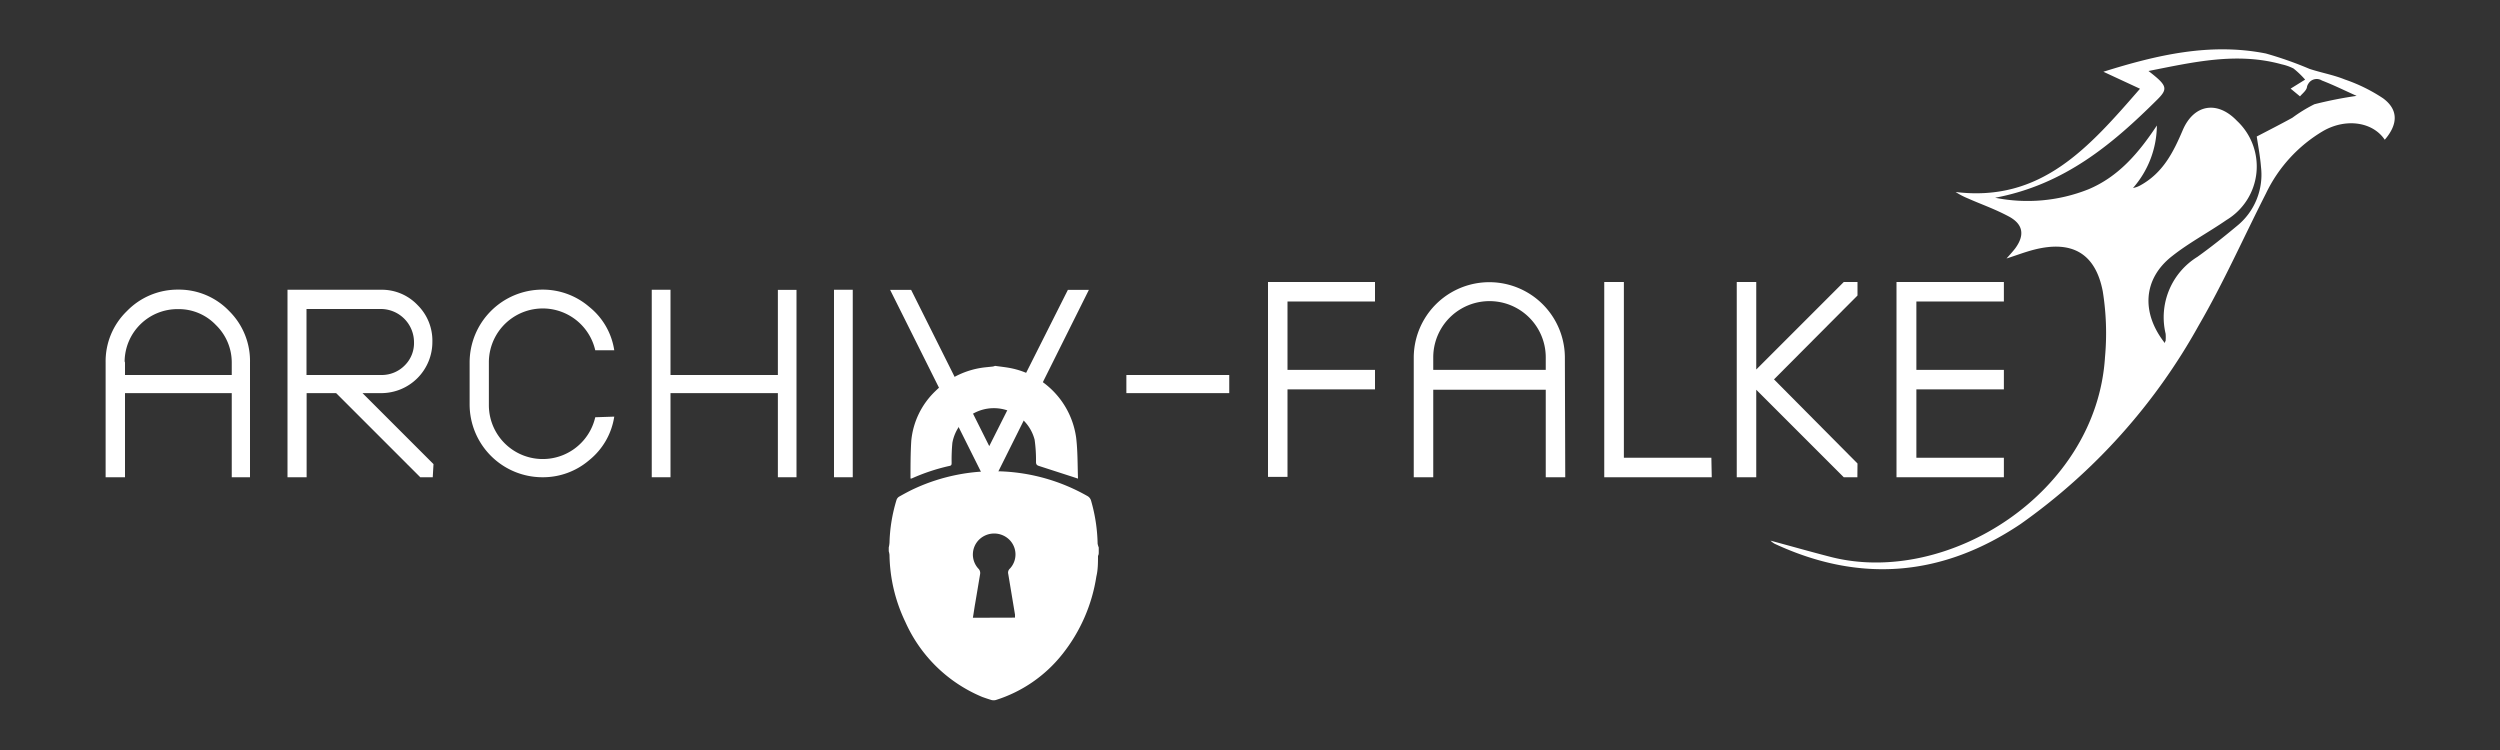 <svg id="Ebene_1" data-name="Ebene 1" xmlns="http://www.w3.org/2000/svg" viewBox="0 0 200 60"><rect x="0" y="0" width="200" height="60" fill="#333333" stroke="none"/><defs><style>.cls-1,.cls-2{fill:#fff;}.cls-2{fill-rule:evenodd;}</style></defs><g id="Ebene_2" data-name="Ebene 2"><g id="Ebene_1-2" data-name="Ebene 1-2"><path class="cls-1" d="M87.9,43.8v.37c0,.1,0,.2-.06.3,0,.52,0,1.11-.13,1.64A13.2,13.2,0,0,1,85,52.32,11,11,0,0,1,79.67,56a.73.73,0,0,1-.36,0q-.36-.11-.72-.24a11.62,11.62,0,0,1-6.16-6,12.79,12.79,0,0,1-1.27-5.36,1.59,1.59,0,0,0-.06-.3V43.8a2.5,2.5,0,0,0,.06-.38A12.81,12.81,0,0,1,71.72,40a.49.49,0,0,1,.23-.28c.41-.23.83-.46,1.25-.65a15.14,15.14,0,0,1,13.77.6.61.61,0,0,1,.32.4,13.31,13.31,0,0,1,.52,3.43A1.71,1.71,0,0,0,87.9,43.8Zm-6.7,5.61v-.24l-.54-3.25a.43.43,0,0,1,.14-.44,1.66,1.66,0,0,0-.07-2.32,1.73,1.73,0,0,0-2.39,0,1.67,1.67,0,0,0-.08,2.32.49.49,0,0,1,.15.44c-.13.77-.26,1.56-.39,2.32-.07.39-.12.78-.19,1.18Z"/><path class="cls-2" d="M79.61,29.27c.42.06.83.1,1.24.18A6.59,6.59,0,0,1,86.09,35c.13,1.07.11,2.16.15,3.29l-.33-.11-2.75-.89c-.21-.06-.28-.13-.28-.34a11.53,11.53,0,0,0-.11-1.77,3.37,3.37,0,0,0-6.58.25A14.09,14.09,0,0,0,76.13,37c0,.16,0,.25-.2.28a15.69,15.69,0,0,0-3,1h-.09l0,0c0-1,0-2,.06-3a6.31,6.31,0,0,1,1.94-4,6.68,6.68,0,0,1,3.94-1.89l.67-.07Z"/><path class="cls-2" d="M160.52,20.68c.33-.37.52-.58.69-.8.79-1.07.65-1.95-.52-2.57s-2.16-.95-3.24-1.43a5.94,5.94,0,0,1-1-.52c6.87.84,10.69-3.6,14.75-8.26l-2.93-1.36c4.3-1.35,8.56-2.34,13-1.46a29.52,29.52,0,0,1,3.49,1.23c.94.31,1.92.48,2.83.85a13.3,13.3,0,0,1,3.05,1.5c1.24.91,1.21,2.08.14,3.32-.95-1.42-3.08-1.75-4.91-.71a11.62,11.62,0,0,0-4.59,5c-1.79,3.52-3.4,7.15-5.38,10.56a47.83,47.83,0,0,1-14.25,15.89c-6.24,4.19-12.82,4.77-19.68,1.58a1.59,1.59,0,0,1-.33-.25c1.7.46,3.28.91,4.88,1.32,9.31,2.34,21.2-5.13,21.88-16a21.13,21.13,0,0,0-.18-5.27c-.59-3.05-2.48-4.09-5.48-3.33C162,20.16,161.39,20.4,160.52,20.68Zm12.67,6.77c0-.13.07-.17.06-.2a3.31,3.31,0,0,0,0-.55,5.68,5.68,0,0,1,2.54-6.15c1.09-.78,2.13-1.61,3.15-2.46a5.27,5.27,0,0,0,1.94-4.73c-.07-.88-.24-1.75-.34-2.44,1-.52,1.94-1,2.85-1.5a11.74,11.74,0,0,1,1.76-1.08,32.57,32.57,0,0,1,3.38-.67c-1-.45-1.87-.88-2.78-1.23a.78.78,0,0,0-1.09.27.68.68,0,0,0-.11.3c-.08.27-.36.47-.55.7l-.75-.62,1.16-.72a7.13,7.13,0,0,0-.93-.89,3.82,3.82,0,0,0-.93-.33c-3.6-1-7.08-.18-10.67.53,1.47,1.14,1.59,1.4.73,2.26-3.61,3.59-7.45,6.83-13,7.88a13.17,13.17,0,0,0,7.45-.67c2.39-1,4-2.86,5.49-5.11a7.67,7.67,0,0,1-1.91,5,1.93,1.93,0,0,0,.62-.23c1.79-1,2.61-2.64,3.36-4.4.89-2.08,2.77-2.38,4.33-.75a5,5,0,0,1-.83,7.94c-1.45,1-3,1.82-4.34,2.88C171.46,22.28,171.26,25,173.19,27.45Z"/><path class="cls-1" d="M20,38.18H18.54V31.45H10v6.73H8.45V29a5.58,5.58,0,0,1,1.7-4.11,5.65,5.65,0,0,1,4.1-1.72,5.56,5.56,0,0,1,4.09,1.72A5.62,5.62,0,0,1,20,29ZM18.54,30V29a4.17,4.17,0,0,0-1.27-3,4.09,4.09,0,0,0-3-1.27,4.23,4.23,0,0,0-4.3,4.17A.71.71,0,0,0,10,29V30Z"/><path class="cls-1" d="M34.62,38.18h-1l-6.73-6.73H24.53v6.73H23v-15h7.49a3.94,3.94,0,0,1,2.92,1.23,4,4,0,0,1,1.18,2.94,4.09,4.09,0,0,1-4.08,4.1H29l5.68,5.68Zm-1.5-10.82a2.66,2.66,0,0,0-2.6-2.64h-6V30h6a2.58,2.58,0,0,0,1.85-.76A2.51,2.51,0,0,0,33.12,27.36Z"/><path class="cls-1" d="M49.14,33.33a5.54,5.54,0,0,1-2,3.48,5.68,5.68,0,0,1-3.76,1.37,5.83,5.83,0,0,1-5.81-5.81V29a5.83,5.83,0,0,1,5.81-5.83,5.69,5.69,0,0,1,3.76,1.38,5.49,5.49,0,0,1,2,3.47H47.62a4.31,4.31,0,0,0-8.51,1v3.36a4.31,4.31,0,0,0,8.51,1Z"/><path class="cls-1" d="M63.72,38.18H62.23V31.45H53.64v6.73h-1.5v-15h1.5V30h8.59V23.19h1.49Z"/><path class="cls-1" d="M68.22,38.18h-1.5v-15h1.5Z"/><path class="cls-1" d="M87.11,23.19l-7.48,15H78.7l-7.49-15h1.68l6.25,12.5,6.29-12.5Z"/><path class="cls-1" d="M98.34,31.45H90.11V30h8.23Z"/><path class="cls-1" d="M110,31.15h-7v7h-1.56V22.56H110v1.56h-7v5.47h7Z"/><path class="cls-1" d="M125.22,38.18h-1.56v-7h-9v7h-1.56V28.62a6,6,0,1,1,12.09,0Zm-1.56-8.59v-1a4.49,4.49,0,1,0-9,0v1Z"/><path class="cls-1" d="M136.94,38.18h-8.6V22.56h1.57V36.62h7Z"/><path class="cls-1" d="M148.59,38.18H147.5l-7-7v7h-1.56V22.56h1.56v7l7-7h1.1v1.08l-6.68,6.71,6.68,6.73Z"/><path class="cls-1" d="M160.31,38.18h-8.59V22.56h8.59v1.56h-7v5.47h7v1.56h-7v5.47h7Z"/></g></g></svg>